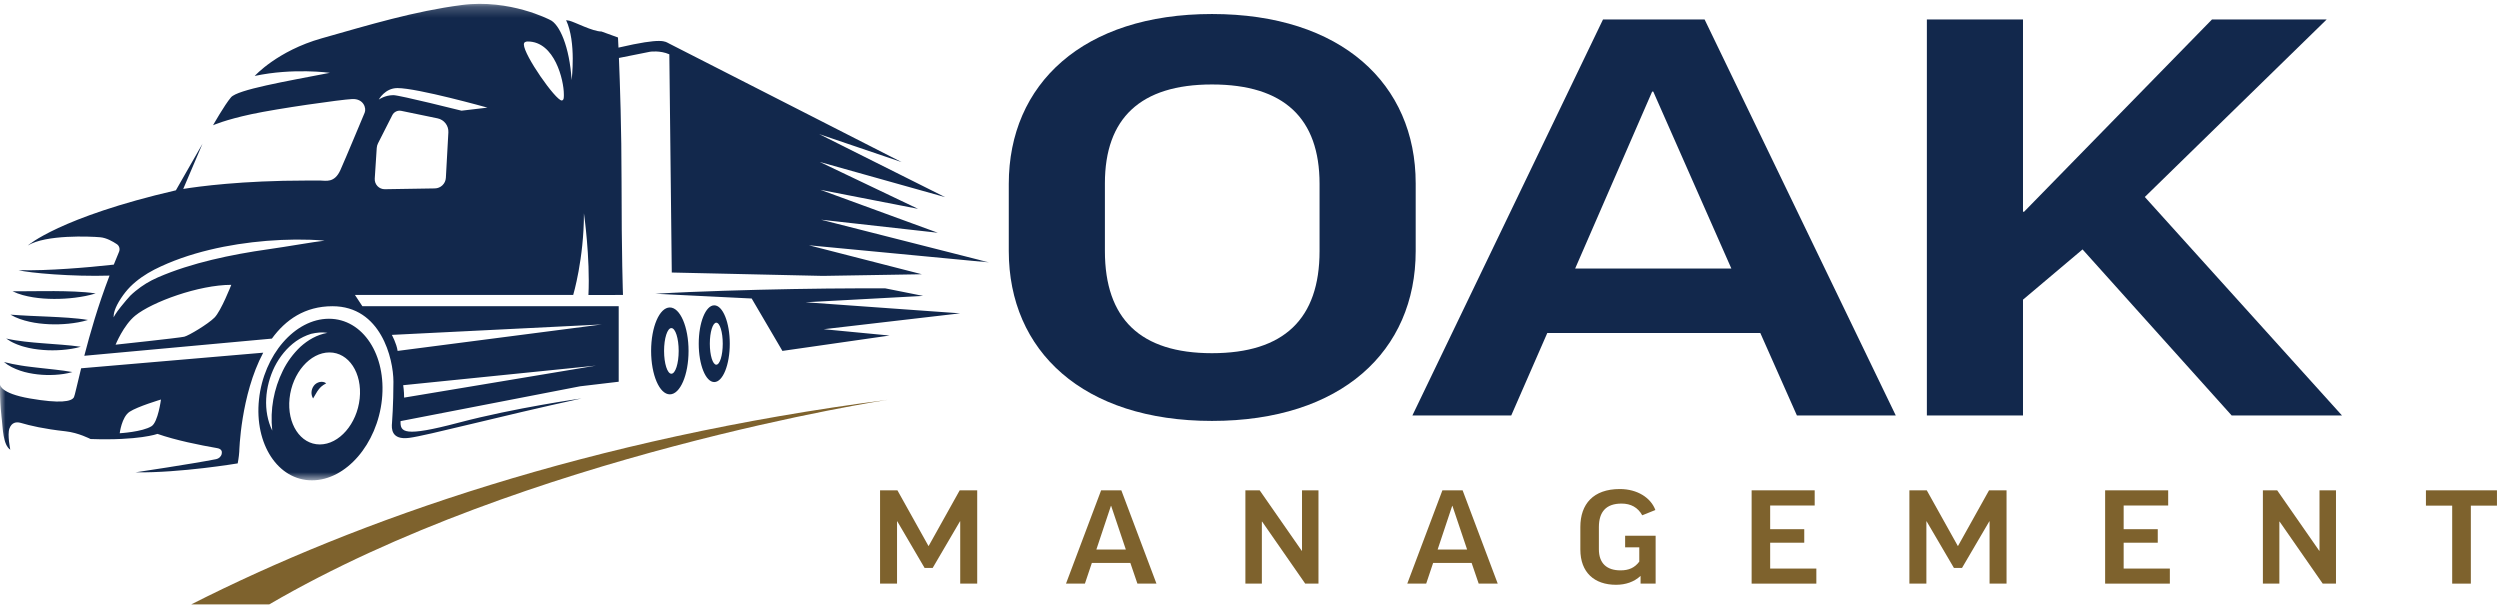 <?xml version="1.0" encoding="UTF-8"?> <svg xmlns="http://www.w3.org/2000/svg" xmlns:xlink="http://www.w3.org/1999/xlink" width="231px" height="56px" viewBox="0 0 231 56" version="1.1"><title>Group 32</title><defs><polygon id="path-1" points="0 0.219 91.405 0.219 91.405 44.247 0 44.247"></polygon></defs><g id="Desktop" stroke="none" stroke-width="1" fill="none" fill-rule="evenodd"><g id="OAK_About-Us_d" transform="translate(-70, -3889)"><g id="Group-32" transform="translate(70, 3889)"><path d="M121.927,16.99 C121.927,10.934 118.647,7.805 111.985,7.805 C105.374,7.805 102.093,10.934 102.093,16.94 L102.093,23.198 C102.093,29.456 105.374,32.635 111.985,32.635 C118.647,32.635 121.927,29.456 121.927,23.198 L121.927,16.99 Z M130.81,16.94 L130.81,23.198 C130.81,32.433 123.946,38.893 111.985,38.893 C100.075,38.893 93.211,32.433 93.211,23.198 L93.211,16.99 C93.211,7.755 100.075,1.295 111.985,1.295 C123.946,1.295 130.81,7.755 130.81,16.94 L130.81,16.94 Z" id="Fill-1" fill="#12284C"></path><path d="M145.544,24.813 L159.978,24.813 L152.761,8.461 L152.66,8.461 L145.544,24.813 Z M139.639,38.389 L130.505,38.389 L148.118,1.799 L157.505,1.799 L175.169,38.389 L166.034,38.389 L162.653,30.768 L142.97,30.768 L139.639,38.389 Z" id="Fill-3" fill="#12284C"></path><polygon id="Fill-5" fill="#12284C" points="206.204 38.388 192.427 23.046 186.925 27.689 186.925 38.388 178.043 38.388 178.043 1.799 186.925 1.799 186.925 19.564 187.026 19.564 204.387 1.799 214.985 1.799 198.18 18.201 216.398 38.388"></polygon><polygon id="Fill-7" fill="#7E622D" points="90.294 45.306 90.294 53.927 88.724 53.927 88.724 48.172 88.7 48.172 86.18 52.476 85.431 52.476 82.91 48.172 82.886 48.172 82.886 53.927 81.317 53.927 81.317 45.306 82.922 45.306 85.787 50.443 85.811 50.443 88.676 45.306"></polygon><path d="M101.304,50.776 L104.027,50.776 L102.672,46.745 L102.648,46.745 L101.304,50.776 Z M100.246,53.927 L98.498,53.927 L101.744,45.306 L103.611,45.306 L106.857,53.927 L105.097,53.927 L104.443,52.012 L100.888,52.012 L100.246,53.927 Z" id="Fill-9" fill="#7E622D"></path><polygon id="Fill-11" fill="#7E622D" points="116.394 45.306 120.282 50.894 120.305 50.894 120.305 45.306 121.827 45.306 121.827 53.927 120.602 53.927 116.62 48.196 116.596 48.196 116.596 53.927 115.074 53.927 115.074 45.306"></polygon><path d="M132.838,50.776 L135.561,50.776 L134.205,46.745 L134.181,46.745 L132.838,50.776 Z M131.78,53.927 L130.032,53.927 L133.278,45.306 L135.145,45.306 L138.39,53.927 L136.631,53.927 L135.977,52.012 L132.422,52.012 L131.78,53.927 Z" id="Fill-13" fill="#7E622D"></path><path d="M152.956,47.125 L151.743,47.613 C151.339,46.888 150.697,46.531 149.829,46.531 C148.403,46.531 147.737,47.292 147.737,48.707 L147.737,50.752 C147.737,52.048 148.462,52.702 149.734,52.702 C150.507,52.702 151.042,52.464 151.47,51.894 L151.47,50.574 L150.162,50.574 L150.162,49.503 L152.98,49.503 L152.98,53.927 L151.589,53.927 L151.589,53.213 C150.983,53.772 150.21,54.034 149.318,54.034 C147.32,54.034 146.024,52.892 146.024,50.776 L146.024,48.695 C146.024,46.579 147.213,45.187 149.675,45.187 C151.292,45.187 152.54,45.996 152.956,47.125" id="Fill-15" fill="#7E622D"></path><polygon id="Fill-17" fill="#7E622D" points="167.677 45.306 167.677 46.709 163.563 46.709 163.563 48.897 166.713 48.897 166.713 50.146 163.563 50.146 163.563 52.535 167.831 52.535 167.831 53.927 161.85 53.927 161.85 45.306"></polygon><polygon id="Fill-19" fill="#7E622D" points="185.405 45.306 185.405 53.927 183.836 53.927 183.836 48.172 183.812 48.172 181.291 52.476 180.542 52.476 178.021 48.172 177.998 48.172 177.998 53.927 176.428 53.927 176.428 45.306 178.034 45.306 180.899 50.443 180.923 50.443 183.788 45.306"></polygon><polygon id="Fill-21" fill="#7E622D" points="200.34 45.306 200.34 46.709 196.226 46.709 196.226 48.897 199.377 48.897 199.377 50.146 196.226 50.146 196.226 52.535 200.494 52.535 200.494 53.927 194.514 53.927 194.514 45.306"></polygon><polygon id="Fill-23" fill="#7E622D" points="210.411 45.306 214.299 50.894 214.322 50.894 214.322 45.306 215.845 45.306 215.845 53.927 214.62 53.927 210.637 48.196 210.613 48.196 210.613 53.927 209.091 53.927 209.091 45.306"></polygon><polygon id="Fill-25" fill="#7E622D" points="230.719 45.306 230.719 46.721 228.306 46.721 228.306 53.927 226.582 53.927 226.582 46.721 224.156 46.721 224.156 45.306"></polygon><g id="Group-29" transform="translate(0, 0.136)"><mask id="mask-2" fill="white"><use xlink:href="#path-1"></use></mask><g id="Clip-28"></g><path d="M30.441,32.429 C28.651,32.429 27,34.331 26.754,36.679 C26.508,39.026 27.759,40.93 29.549,40.931 C31.339,40.932 32.99,39.03 33.236,36.682 C33.482,34.334 32.23,32.43 30.441,32.429 L30.441,32.429 Z M26.13,34.124 C26.536,33.29 27.095,32.538 27.766,31.902 C28.452,31.286 29.272,30.795 30.257,30.619 C29.765,30.534 29.251,30.594 28.748,30.71 C28.255,30.861 27.782,31.09 27.356,31.389 C26.509,31.993 25.842,32.827 25.376,33.745 C24.471,35.581 24.276,37.837 25.157,39.652 C24.942,37.686 25.308,35.791 26.13,34.124 L26.13,34.124 Z M35.29,36.782 C34.857,40.905 31.962,44.247 28.825,44.247 C25.688,44.247 23.496,40.905 23.93,36.782 C24.363,32.659 27.257,29.317 30.394,29.317 C33.532,29.317 35.723,32.659 35.29,36.782 L35.29,36.782 Z M10.494,29.186 C10.494,29.186 10.688,28.799 11.168,28.208 C11.49,27.812 11.879,27.344 12.034,27.19 C12.189,27.038 12.353,26.894 12.521,26.756 C13.196,26.209 13.788,25.849 14.582,25.497 C16.187,24.8 17.874,24.283 19.582,23.869 C21.294,23.456 23.032,23.145 24.783,22.897 C26.534,22.651 29.008,22.206 29.995,22.102 C29.106,22.014 28.213,22 27.319,22 C26.426,22.008 25.533,22.047 24.641,22.119 C22.859,22.266 21.081,22.532 19.335,22.956 C17.59,23.38 15.874,23.958 14.26,24.775 C13.454,25.193 12.687,25.708 12.04,26.352 C11.72,26.676 11.438,27.035 11.187,27.413 C10.573,28.338 10.494,28.872 10.494,29.186 L10.494,29.186 Z M21.371,26.183 C18.369,26.183 14.051,27.764 12.497,29.027 C11.409,29.912 10.68,31.713 10.68,31.713 C10.68,31.713 16.605,31.081 17.026,30.976 C17.447,30.871 19.211,29.818 19.817,29.212 C20.423,28.607 21.371,26.183 21.371,26.183 L21.371,26.183 Z M34.627,16.368 C34.593,16.904 35.023,17.355 35.559,17.347 L40.18,17.273 C40.724,17.264 41.168,16.837 41.198,16.294 L41.429,12.095 C41.463,11.476 41.038,10.924 40.43,10.799 L37.075,10.106 C36.742,10.038 36.404,10.2 36.25,10.503 L34.93,13.104 C34.861,13.239 34.821,13.385 34.811,13.536 L34.627,16.368 Z M34.997,9.068 C34.997,9.068 35.556,8.656 36.353,8.656 C36.919,8.656 42.646,10.091 42.646,10.091 L45.04,9.809 C45.04,9.809 38.592,8.002 36.722,8.002 C35.563,8.002 34.997,9.068 34.997,9.068 L34.997,9.068 Z M48.406,3.973 C48.406,4.961 51.349,9.148 51.902,9.148 C52.139,9.148 52.099,8.733 52.099,8.555 C52.099,7.311 51.27,3.697 48.762,3.697 C48.544,3.697 48.406,3.776 48.406,3.973 L48.406,3.973 Z M36.205,30.807 C36.205,30.807 36.639,31.585 36.74,32.288 L55.601,29.844 L36.205,30.807 Z M55.065,33.648 L37.254,35.456 C37.254,35.456 37.343,35.996 37.34,36.604 L55.065,33.648 Z M10.999,23.132 C11.106,22.878 11.028,22.581 10.8,22.427 C10.425,22.174 9.827,21.835 9.258,21.786 C8.337,21.707 4.229,21.523 2.57,22.55 C2.57,22.55 5.496,19.94 16.252,17.449 L18.712,13.143 L16.931,17.322 C18.308,17.099 22.318,16.546 28.348,16.546 L29.61,16.546 C30.086,16.546 30.903,16.81 31.455,15.572 C32.009,14.335 33.509,10.701 33.694,10.28 C33.878,9.858 33.588,8.963 32.535,9.016 C31.482,9.068 25.689,9.885 23.24,10.412 C20.791,10.938 19.685,11.438 19.685,11.438 C19.685,11.438 20.739,9.569 21.344,8.858 C21.95,8.147 26.4,7.383 30.481,6.593 C30.481,6.593 27.099,6.119 23.534,6.882 C23.534,6.882 25.619,4.567 29.718,3.407 C34.155,2.151 38.249,0.906 42.673,0.327 C47.096,-0.253 50.809,1.696 50.809,1.696 C51.694,2.071 52.629,4.177 52.817,7.266 C52.817,7.266 53.266,3.765 52.309,1.728 C52.417,1.74 52.519,1.755 52.599,1.775 C53.126,1.906 54.758,2.775 55.575,2.775 L57.102,3.328 C57.102,3.328 57.12,3.671 57.147,4.264 C61.299,3.298 61.451,3.712 61.835,3.892 L83.31,14.843 L75.686,12.253 L87.331,18.081 L75.747,14.828 L84.827,19.161 L75.807,17.404 L86.653,21.371 L75.867,20.165 L91.405,24.113 L74.743,22.528 L85.18,25.205 L76.033,25.357 L62.072,25.045 L61.846,4.882 C60.982,4.501 60.064,4.645 60.064,4.645 L57.188,5.22 C57.286,7.581 57.431,11.88 57.431,16.533 C57.431,23.524 57.563,27.118 57.563,27.118 L54.371,27.122 C54.542,23.66 53.956,19.573 53.956,19.573 C53.956,23.799 52.964,27.118 52.964,27.118 L32.798,27.118 L33.483,28.159 L57.168,28.159 L57.168,35.136 L53.6,35.558 L37.011,38.775 C36.977,39.801 37.293,40.263 42.346,38.928 C47.626,37.533 53.732,36.68 53.732,36.68 C45.938,38.382 39.46,40.113 37.801,40.324 C36.142,40.535 36.169,39.455 36.222,38.928 C36.222,38.928 36.353,37.269 36.353,35.136 C36.353,33.003 35.194,28.159 30.718,28.159 C28.177,28.159 26.385,29.411 25.122,31.151 L7.789,32.739 C8.328,30.667 9.024,28.2 10.121,25.33 C6.688,25.44 2.677,25.081 1.701,24.828 C2.45,24.847 3.199,24.837 3.946,24.814 C4.694,24.79 5.441,24.748 6.187,24.7 C6.934,24.651 7.679,24.591 8.424,24.525 C9.121,24.462 9.821,24.392 10.514,24.315 C10.67,23.922 10.831,23.527 10.999,23.132 L10.999,23.132 Z M14.873,36.78 C14.873,36.78 12.701,37.427 11.97,37.914 C11.24,38.402 11.062,39.896 11.062,39.896 C11.062,39.896 13.155,39.777 14.004,39.244 C14.603,38.868 14.873,36.78 14.873,36.78 L14.873,36.78 Z M21.965,42.681 C21.965,42.681 16.69,43.569 12.503,43.51 C12.503,43.51 17.775,42.724 19.972,42.29 C20.223,42.24 20.43,42.053 20.486,41.804 C20.535,41.584 20.482,41.345 20.072,41.272 C20.071,41.271 20.07,41.271 20.069,41.271 C18.464,40.994 16.227,40.544 14.551,39.955 C14.551,39.955 12.839,40.587 8.363,40.429 C8.363,40.429 7.25,39.847 6.072,39.718 C4.055,39.497 2.766,39.19 1.916,38.938 C1.915,38.938 1.914,38.939 1.913,38.938 C1.507,38.824 1.083,38.888 0.872,39.455 C0.661,40.021 0.951,41.416 0.951,41.416 C0.266,40.982 0.253,39.323 0.174,38.691 C0.174,38.691 -0.063,36.796 0.016,35.4 C0.015,35.425 0.007,36.204 2.755,36.68 C5.545,37.164 6.625,36.979 6.836,36.558 C6.913,36.405 7.122,35.412 7.497,33.894 L24.322,32.452 C22.226,36.381 22.108,41.588 22.108,41.588 C22.082,42.068 21.965,42.681 21.965,42.681 L21.965,42.681 Z M65.588,31.621 C65.588,32.693 65.856,33.562 66.185,33.562 C66.515,33.562 66.782,32.693 66.782,31.621 C66.782,30.549 66.515,29.68 66.185,29.68 C65.856,29.68 65.588,30.549 65.588,31.621 L65.588,31.621 Z M65.997,35.166 C65.205,35.166 64.563,33.579 64.563,31.621 C64.563,29.663 65.205,28.076 65.997,28.076 C66.79,28.076 67.431,29.663 67.431,31.621 C67.431,33.579 66.79,35.166 65.997,35.166 L65.997,35.166 Z M61.36,32.288 C61.36,33.453 61.662,34.397 62.035,34.397 C62.408,34.397 62.71,33.453 62.71,32.288 C62.71,31.123 62.408,30.179 62.035,30.179 C61.662,30.179 61.36,31.123 61.36,32.288 L61.36,32.288 Z M60.163,32.288 C60.163,30.071 60.938,28.274 61.893,28.274 C62.848,28.274 63.622,30.071 63.622,32.288 C63.622,34.505 62.848,36.302 61.893,36.302 C60.938,36.302 60.163,34.505 60.163,32.288 L60.163,32.288 Z M4.526,29.822 C5.128,29.851 5.731,29.832 6.332,29.773 C6.932,29.71 7.532,29.615 8.126,29.428 C7.523,29.326 6.925,29.271 6.329,29.226 C5.731,29.182 5.136,29.154 4.541,29.125 C3.946,29.095 3.351,29.079 2.757,29.046 C2.163,29.016 1.57,28.984 0.964,28.937 C1.529,29.269 2.126,29.455 2.723,29.592 C3.321,29.729 3.924,29.792 4.526,29.822 L4.526,29.822 Z M1.378,31.603 C1.517,31.671 1.659,31.717 1.801,31.769 C1.943,31.82 2.086,31.869 2.23,31.904 C2.806,32.068 3.39,32.153 3.975,32.2 C4.559,32.247 5.144,32.244 5.727,32.2 C6.31,32.152 6.892,32.072 7.467,31.904 C6.883,31.817 6.304,31.765 5.727,31.717 L4.003,31.585 C3.43,31.538 2.857,31.497 2.287,31.426 C1.716,31.357 1.148,31.277 0.569,31.144 C0.698,31.233 0.83,31.316 0.965,31.398 C1.099,31.478 1.239,31.536 1.378,31.603 L1.378,31.603 Z M2.26,34.234 C2.393,34.268 2.526,34.297 2.66,34.328 C2.927,34.383 3.196,34.426 3.465,34.456 C4.003,34.519 4.543,34.529 5.081,34.5 C5.62,34.466 6.157,34.398 6.688,34.241 C6.15,34.143 5.619,34.078 5.089,34.016 L3.507,33.841 C3.375,33.83 3.244,33.812 3.112,33.795 C2.981,33.78 2.849,33.767 2.719,33.747 C2.587,33.73 2.457,33.71 2.325,33.696 C2.195,33.675 2.064,33.654 1.933,33.636 C1.41,33.551 0.89,33.454 0.358,33.312 C0.818,33.694 1.339,33.932 1.864,34.113 C1.995,34.155 2.127,34.196 2.26,34.234 L2.26,34.234 Z M74.433,27.794 L85.297,27.206 L81.794,26.507 C81.061,26.505 80.329,26.502 79.596,26.505 C78.538,26.504 77.479,26.519 76.421,26.526 L73.246,26.572 L70.072,26.64 C69.014,26.67 67.956,26.693 66.898,26.731 C64.782,26.799 62.666,26.882 60.551,27.007 L69.456,27.446 L72.295,32.288 L82.197,30.867 L76.107,30.283 L88.719,28.816 L74.433,27.794 Z M4.992,27.484 C5.636,27.487 6.279,27.449 6.92,27.371 C7.561,27.289 8.202,27.177 8.837,26.977 C8.192,26.878 7.551,26.835 6.91,26.805 C6.27,26.777 5.631,26.766 4.993,26.761 C4.355,26.758 3.717,26.766 3.08,26.769 C2.441,26.773 1.804,26.783 1.157,26.776 C1.775,27.081 2.42,27.228 3.061,27.336 C3.703,27.439 4.348,27.481 4.992,27.484 L4.992,27.484 Z M30.141,35.284 C29.77,35.482 29.599,35.644 29.441,35.855 C29.271,36.061 29.154,36.331 28.93,36.68 C28.714,36.333 28.733,35.874 28.993,35.515 C29.252,35.153 29.812,35.016 30.141,35.284 L30.141,35.284 Z" id="Fill-27" fill="#12284C" mask="url(#mask-2)"></path></g><path d="M24.879,55.846 C48.532,42.044 82.025,36.94 82.025,36.94 C54.547,40.501 33.008,48.066 17.671,55.846 L24.879,55.846 Z" id="Fill-30" fill="#7E622D"></path></g></g></g></svg> 